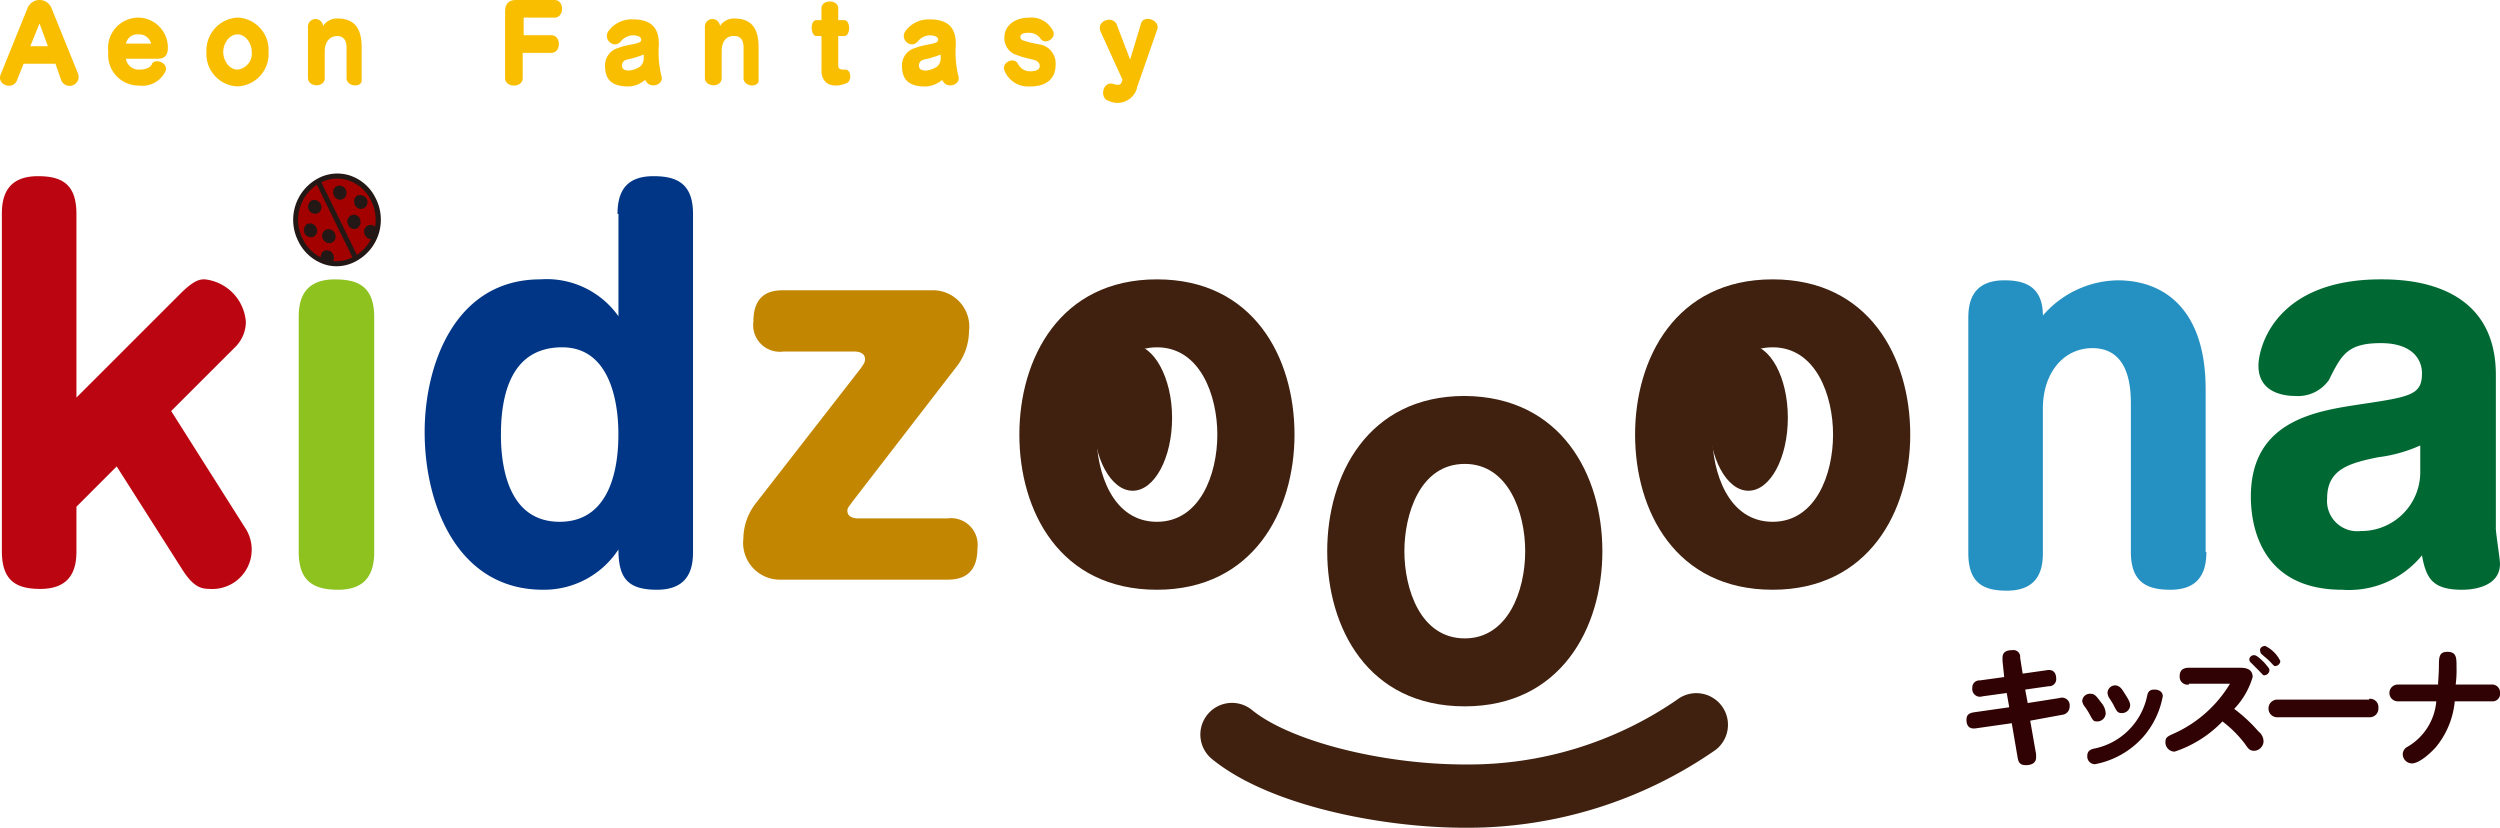 <svg xmlns="http://www.w3.org/2000/svg" width="129.87" height="43" viewBox="0 0 129.87 43">
    <defs>
        <style>
            .cls-6{fill:#40210f}.cls-10{fill:#231815}
        </style>
    </defs>
    <g id="Group_193" transform="translate(-.989 -.1)">
        <path id="Path_4830" fill="#310203" d="M237.274 77.884v-.174c0-.305.218-.392.523-.392a.346.346 0 0 1 .392.392l.131.828 1.22-.174c.436-.087.523.218.523.436a.366.366 0 0 1-.392.392l-1.22.174.131.7 1.656-.261a.4.4 0 0 1 .523.436.43.43 0 0 1-.392.436l-1.656.305.305 1.743v.175c0 .261-.218.392-.523.392-.349 0-.392-.174-.436-.392l-.305-1.787-1.83.261c-.479.087-.523-.261-.523-.436 0-.261.131-.349.392-.392l1.83-.261-.131-.741-1.264.174a.4.4 0 0 1-.523-.436.366.366 0 0 1 .392-.392l1.264-.174zm5.142 2.179a.931.931 0 0 1 .218.523.437.437 0 0 1-.436.436c-.218 0-.218-.044-.436-.436a2.958 2.958 0 0 0-.261-.392.736.736 0 0 1-.087-.218.4.4 0 0 1 .436-.392c.218 0 .305.131.567.479m3.181-.349a4.4 4.4 0 0 1-1 2.092 4.458 4.458 0 0 1-2.528 1.438.4.4 0 0 1-.392-.436c0-.261.174-.349.436-.392a3.522 3.522 0 0 0 2.658-2.658c.044-.218.087-.392.392-.392.261 0 .436.131.436.349m-2-.174c.261.392.305.523.305.654a.426.426 0 0 1-.436.392c-.218 0-.261-.087-.436-.436a4.014 4.014 0 0 0-.218-.349.619.619 0 0 1-.087-.261.4.4 0 0 1 .436-.392c.218.044.305.174.436.392m3.356-.436a.407.407 0 0 1-.479-.436c0-.305.174-.436.479-.436h2.658c.174 0 .654 0 .654.479a4.021 4.021 0 0 1-.959 1.656 8.091 8.091 0 0 1 1.264 1.177.665.665 0 0 1 .261.523.515.515 0 0 1-.479.479c-.218 0-.305-.087-.479-.349a5.99 5.99 0 0 0-1.177-1.177 6.1 6.1 0 0 1-2.484 1.569.482.482 0 0 1-.479-.479c0-.261.087-.305.479-.479a6.518 6.518 0 0 0 2.876-2.571h-2.135zm3.4-1.525c.131 0 .392.261.523.392.218.261.261.305.261.392a.281.281 0 0 1-.261.261c-.087 0-.087-.044-.349-.305l-.349-.349a.226.226 0 0 1-.087-.174.245.245 0 0 1 .261-.218m.567-.479a1.71 1.71 0 0 1 .784.784.281.281 0 0 1-.261.261c-.087 0-.087-.044-.349-.305-.044-.044-.305-.261-.349-.305a.226.226 0 0 1-.087-.174c-.044-.131.087-.261.261-.261m5.4 2.745a.435.435 0 0 1 .479.479.45.45 0 0 1-.479.479h-4.75a.446.446 0 0 1-.479-.436.455.455 0 0 1 .479-.479h4.75zm6.363-.741a.412.412 0 0 1 .436.436.391.391 0 0 1-.436.436h-1.917a4.379 4.379 0 0 1-.959 2.353c-.261.305-.872.872-1.264.872a.482.482 0 0 1-.479-.479.441.441 0 0 1 .261-.392 3.026 3.026 0 0 0 1.482-2.353h-2a.436.436 0 1 1 0-.872h2.092c0-.131.044-.61.044-.959 0-.436 0-.741.436-.741.479 0 .479.305.479.784a5.849 5.849 0 0 1-.044.915z" transform="translate(-132.258 -43.444)"/>
        <path id="Path_4831" fill="#bb0611" d="M10.482 27.2c.741-.741 1.046-.741 1.264-.741a2.4 2.4 0 0 1 2.135 2.223 1.881 1.881 0 0 1-.61 1.351L10 33.3l3.835 6.057a2.046 2.046 0 0 1-1.874 3.181c-.479 0-.872-.174-1.438-1.089L7.17 36.178 5.079 38.27v2.31c0 .784-.174 1.961-1.874 1.961-1.22 0-2-.392-2-1.961V23.061c0-.784.174-1.961 1.874-1.961 1.22 0 2 .392 2 1.961V32.6z" transform="translate(-.119 -11.848)"/>
        <path id="Path_4832" fill="#8dc21f" d="M40.571 23.366a2.139 2.139 0 1 1-2.136-2.266 2.226 2.226 0 0 1 2.135 2.266m-.218 17.257c0 1.177-.479 1.961-1.874 1.961-1.22 0-2.048-.392-2.048-1.961v-12.2c0-.784.174-1.961 1.874-1.961 1.133 0 2.048.305 2.048 1.961z" transform="translate(-19.923 -11.848)"/>
        <path id="Path_4833" fill="#003685" d="M61.623 23.061c0-1.395.654-1.961 1.874-1.961s2.048.392 2.048 1.961v17.562c0 .784-.174 1.961-1.874 1.961-1.525 0-2-.61-2-2.092a4.619 4.619 0 0 1-3.922 2.092c-4.4 0-6.145-4.358-6.145-8.193 0-3.486 1.569-7.931 6.014-7.931a4.566 4.566 0 0 1 4.053 1.917v-5.316zm-6.057 11.461c0 1.874.479 4.532 3.051 4.532 2.876 0 3.051-3.356 3.051-4.532 0-.61 0-4.532-2.92-4.532-2.571 0-3.181 2.31-3.181 4.532" transform="translate(-28.555 -11.848)"/>
        <path id="Path_4834" fill="#c28600" d="M99.405 34.7a1.891 1.891 0 0 1 1.917 2.135 3.049 3.049 0 0 1-.61 1.787l-5.447 7.06c-.174.261-.261.305-.261.479 0 .349.392.392.567.392h4.619a1.385 1.385 0 0 1 1.569 1.569c0 1.525-1.046 1.612-1.569 1.612h-8.629A1.912 1.912 0 0 1 89.6 47.6a3.039 3.039 0 0 1 .61-1.787l5.491-7.06c.174-.261.218-.305.218-.479 0-.349-.392-.392-.567-.392h-3.66a1.385 1.385 0 0 1-1.569-1.569c0-1.569 1.089-1.612 1.569-1.612z" transform="translate(-49.995 -19.522)"/>
        <path id="Path_4835" d="M136.794 41.462c0 4.009-2.179 8.062-7.147 8.062-5.055 0-7.147-4.1-7.147-8.062 0-3.922 2.092-8.062 7.147-8.062 5.012 0 7.147 4.053 7.147 8.062m-10.285 0c0 1.961.828 4.532 3.138 4.532 2.223 0 3.138-2.44 3.138-4.532 0-2-.872-4.532-3.138-4.532-2.31 0-3.138 2.658-3.138 4.532m26.278 6.057c0 4.009-2.179 8.062-7.147 8.062-5.055 0-7.147-4.1-7.147-8.062 0-3.922 2.092-8.062 7.147-8.062 5.012.044 7.147 4.1 7.147 8.062m-10.285 0c0 1.961.828 4.532 3.138 4.532 2.223 0 3.138-2.44 3.138-4.532 0-2-.872-4.532-3.138-4.532-2.353 0-3.138 2.658-3.138 4.532m26.278-6.057c0 4.009-2.179 8.062-7.147 8.062-5.055 0-7.147-4.1-7.147-8.062 0-3.922 2.092-8.062 7.147-8.062 5.012 0 7.147 4.053 7.147 8.062m-10.285 0c0 1.961.828 4.532 3.138 4.532 2.223 0 3.138-2.44 3.138-4.532 0-2-.872-4.532-3.138-4.532-2.353 0-3.138 2.658-3.138 4.532" class="cls-6" transform="translate(-68.558 -18.788)"/>
        <path id="Path_4836" fill="#2591c2" d="M247.976 47.62c0 1.177-.479 1.961-1.874 1.961-1.22 0-2.048-.392-2.048-1.961v-7.583c0-.784 0-3.007-2-3.007-1.482 0-2.571 1.264-2.571 3.138v7.5c0 .784-.174 1.961-1.874 1.961-1.22 0-2-.392-2-1.961v-12.2c0-.784.174-1.961 1.874-1.961.915 0 2 .218 2 1.83a5.231 5.231 0 0 1 3.879-1.83c2.44 0 4.576 1.525 4.576 5.665v8.448z" transform="translate(-132.37 -18.845)"/>
        <path id="Path_4837" fill="#006933" d="M282.025 46.3c0 .305.218 1.612.218 1.874 0 1.177-1.351 1.351-1.961 1.351-1.525 0-1.874-.567-2.092-1.787a4.894 4.894 0 0 1-4.14 1.787c-4.489 0-4.75-3.748-4.75-4.837 0-3.966 3.4-4.445 5.665-4.794 2.615-.392 3.225-.479 3.225-1.612 0-.741-.523-1.569-2.135-1.569-1.743 0-2.048.61-2.7 1.917a1.958 1.958 0 0 1-1.743.828c-.523 0-1.917-.131-1.917-1.569 0-.959.872-4.489 6.363-4.489 1.351 0 5.97.131 5.97 4.968V46.3zm-3.925-4.271a7.538 7.538 0 0 1-2.179.61c-1.482.305-2.658.61-2.658 2.135a1.57 1.57 0 0 0 1.743 1.7 3.062 3.062 0 0 0 3.094-3.138z" transform="translate(-151.384 -18.788)"/>
        <path id="Path_4838" d="M135.4 44.991c0 2.092-.915 3.791-2.048 3.791s-2.048-1.7-2.048-3.791.915-3.791 2.048-3.791c1.089 0 2.048 1.7 2.048 3.791m31.987 0c0 2.092-.915 3.791-2.048 3.791s-2.048-1.7-2.048-3.791.915-3.791 2.048-3.791 2.048 1.7 2.048 3.791" class="cls-6" transform="translate(-73.523 -23.189)"/>
        <g id="Group_193-2" transform="translate(63.367 36.108)">
            <path id="Path_4839" d="M157.843 89.719c-4.2 0-10.1-1.11-13.106-3.548a1.644 1.644 0 1 1 2.07-2.554c1.98 1.6 6.725 2.814 11.036 2.814a19.1 19.1 0 0 0 11.022-3.36 1.643 1.643 0 1 1 2.012 2.6 22.564 22.564 0 0 1-13.034 4.048z" class="cls-6" transform="translate(-144.128 -82.727)"/>
        </g>
        <path id="Path_4840" fill="#a30000" d="M40.282 22.312a2.3 2.3 0 0 1-.915 3.051 2.035 2.035 0 0 1-2.876-.959 2.313 2.313 0 0 1 .915-3.051 2.046 2.046 0 0 1 2.876.959" transform="translate(-19.896 -11.84)"/>
        <g id="Group_194" transform="translate(16.223 9.114)">
            <path id="Path_4841" d="M38.194 25.6a2.053 2.053 0 0 1-.589-.086 2.321 2.321 0 0 1-1.4-1.222 2.442 2.442 0 0 1 .972-3.226 2.131 2.131 0 0 1 1.7-.184 2.291 2.291 0 0 1 1.357 1.2 2.442 2.442 0 0 1-.971 3.224 2.111 2.111 0 0 1-1.069.294zm-1.018-4.234a2.191 2.191 0 0 0-.74 2.81 2.059 2.059 0 0 0 1.244 1.085 1.808 1.808 0 0 0 1.34-.125zm.231-.126l1.843 3.767a2.185 2.185 0 0 0 .742-2.806 2.029 2.029 0 0 0-1.2-1.066 1.86 1.86 0 0 0-1.384.105z" class="cls-10" transform="translate(-35.946 -20.783)"/>
        </g>
        <path id="Path_4842" d="M39.39 22.43a.351.351 0 0 1-.131.479.333.333 0 0 1-.479-.174.351.351 0 0 1 .131-.479.366.366 0 0 1 .479.174m1.089.479a.351.351 0 0 1-.131.479.333.333 0 0 1-.479-.174.351.351 0 0 1 .131-.479.414.414 0 0 1 .479.174m-.349 1.046a.4.4 0 0 1-.131.479.333.333 0 0 1-.479-.174.351.351 0 0 1 .131-.479.333.333 0 0 1 .479.174m.872.523a.351.351 0 0 1-.131.479.333.333 0 0 1-.479-.174.342.342 0 1 1 .61-.305m-3.53-1a.366.366 0 0 0 .479.174.351.351 0 0 0 .131-.479A.366.366 0 0 0 37.6 23a.4.4 0 0 0-.131.479m-.218 1.22a.366.366 0 0 0 .479.174.351.351 0 0 0 .131-.479.366.366 0 0 0-.479-.174.4.4 0 0 0-.131.479m.959.305a.366.366 0 0 0 .479.174.351.351 0 0 0 .131-.479.342.342 0 1 0-.61.305m-.087 1.089a.366.366 0 0 0 .479.174.351.351 0 0 0 .131-.479.366.366 0 0 0-.479-.174.4.4 0 0 0-.131.479" class="cls-10" transform="translate(-20.442 -12.481)"/>
        <path id="Path_4843" fill="#f9be00" d="M4.175 4.284l-.305-.872H2.214l-.349.872c-.218.523-1.089.218-.828-.349L2.432.492a.67.67 0 0 1 1.22 0l1.395 3.443a.47.47 0 0 1-.872.349M3.042 1.32L2.563 2.5h.915zm6.145 1.83H7.531a.673.673 0 0 0 .7.567c.349 0 .61-.131.654-.305.174-.305.872-.044.7.392a1.339 1.339 0 0 1-1.395.741A1.584 1.584 0 0 1 6.615 2.8a1.577 1.577 0 0 1 1.569-1.785 1.553 1.553 0 0 1 1.525 1.569c0 .349-.131.567-.523.567m-1-1.264a.6.6 0 0 0-.654.479h1.306a.63.63 0 0 0-.654-.479m5.142 2.7A1.681 1.681 0 0 1 11.714 2.8a1.708 1.708 0 0 1 1.612-1.787A1.681 1.681 0 0 1 14.939 2.8a1.681 1.681 0 0 1-1.612 1.787m0-2.7c-.436 0-.741.479-.741.915s.305.915.741.915a.84.84 0 0 0 .741-.915c0-.436-.305-.915-.741-.915m5.665 2.266V2.54c0-.349-.174-.567-.479-.567-.392 0-.654.305-.654.784v1.396c0 .523-.872.479-.872 0v-2.7a.393.393 0 0 1 .784 0 .856.856 0 0 1 .741-.392c.828 0 1.264.436 1.264 1.482V4.2c.087.479-.784.436-.784-.044m9.2-3.094v.868h1.438c.523 0 .523.915 0 .915h-1.487v1.308c0 .523-.915.523-.915 0V.71c0-.392.174-.61.567-.61h2c.523 0 .523.915 0 .915h-1.608zm6.363 3.268a.135.135 0 0 1-.044-.087 1.384 1.384 0 0 1-.872.349c-.959 0-1.22-.436-1.22-1.089a.93.93 0 0 1 .7-.915c.523-.218 1.22-.174 1.177-.436 0-.131-.174-.218-.436-.218a.832.832 0 0 0-.61.305c-.349.436-.959-.087-.654-.523a1.492 1.492 0 0 1 1.264-.61c1 0 1.395.479 1.351 1.395a5.222 5.222 0 0 0 .131 1.525c.174.479-.567.7-.784.305m-1-1.133a.316.316 0 0 0-.261.261c0 .218.087.305.392.305a1.284 1.284 0 0 0 .567-.218.581.581 0 0 0 .174-.436v-.177a5.094 5.094 0 0 1-.872.261m6.057.959V2.54c0-.349-.174-.567-.436-.567-.436-.044-.7.261-.7.784v1.396c0 .523-.872.479-.872 0v-2.7a.393.393 0 0 1 .784 0 .856.856 0 0 1 .741-.392c.828 0 1.264.436 1.264 1.482V4.2c.087.479-.784.436-.784-.044m4.053-.392v-1.79H43.4c-.305 0-.349-.828 0-.828h.261v-.61c0-.479.872-.479.872 0v.61h.305c.349 0 .349.828 0 .828h-.305V3.5c0 .174.087.218.349.218.305-.044.392.567.087.7-.741.305-1.307.044-1.307-.654m6.319.567a.135.135 0 0 1-.044-.087 1.384 1.384 0 0 1-.872.349c-.959 0-1.22-.436-1.22-1.089a.93.93 0 0 1 .7-.915c.523-.218 1.22-.174 1.177-.436 0-.131-.174-.218-.436-.218a.832.832 0 0 0-.61.305c-.349.436-.959-.087-.654-.523a1.492 1.492 0 0 1 1.264-.61c1 0 1.395.479 1.351 1.395a5.223 5.223 0 0 0 .131 1.525c.174.479-.567.7-.784.305m-1-1.133a.316.316 0 0 0-.261.261c0 .218.087.305.392.305a1.284 1.284 0 0 0 .567-.218.581.581 0 0 0 .174-.436v-.178a5.094 5.094 0 0 1-.872.261m5.491 1.395a1.307 1.307 0 0 1-1.307-.828c-.174-.392.479-.741.7-.349a.7.7 0 0 0 .61.392q.523 0 .523-.261c0-.131-.044-.218-.218-.305-.261-.087-.61-.131-.915-.261a.912.912 0 0 1-.7-.959c0-.567.523-1 1.264-1a1.251 1.251 0 0 1 1.264.7c.174.349-.392.741-.654.392a.7.7 0 0 0-.61-.305c-.349 0-.436.087-.436.218 0 .087.044.131.131.174a5.626 5.626 0 0 0 .915.218 1 1 0 0 1 .784 1.046c0 .7-.436 1.133-1.351 1.133m5.578.087a1.053 1.053 0 0 1-1.482.654c-.479-.131-.305-1.046.261-.872.261.087.392.044.436-.131l.032-.092-1.131-2.484c-.261-.567.61-.872.828-.392l.7 1.83.567-1.874c.131-.479 1.046-.174.828.349l-1.049 3.007z"/>
    </g>
</svg>
